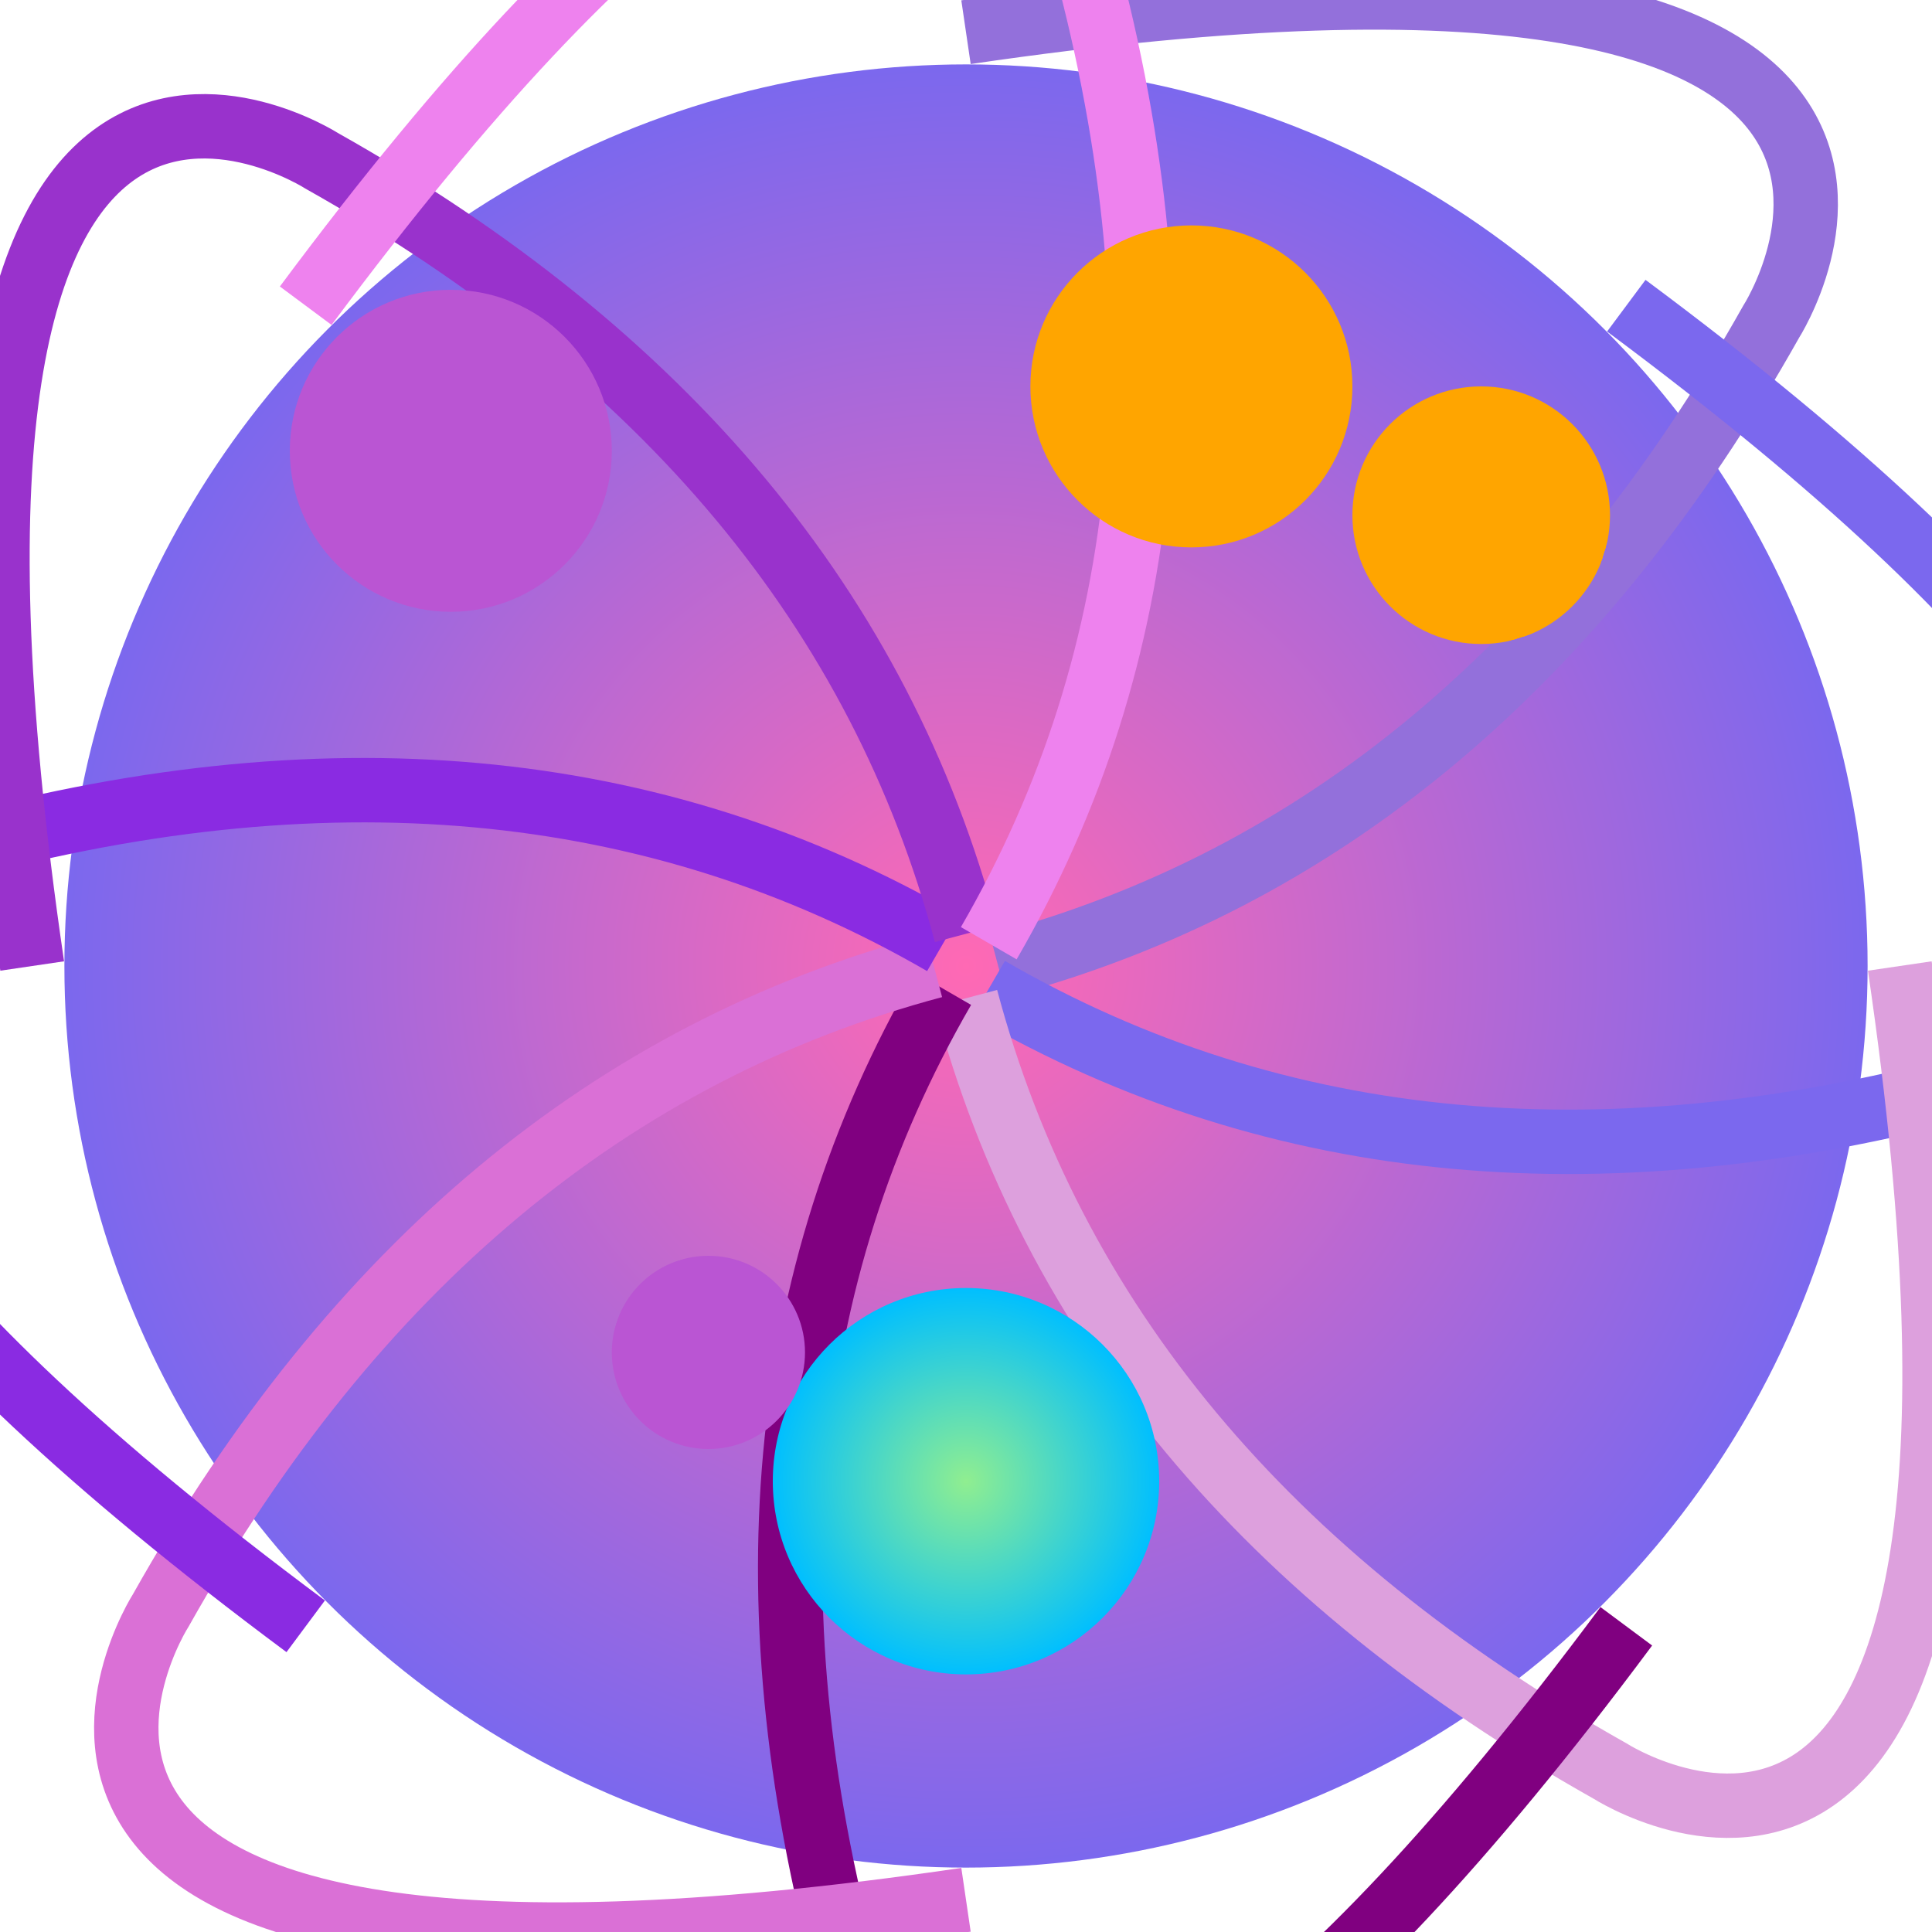 <svg viewBox="0 0 300 300" xmlns="http://www.w3.org/2000/svg">
  <defs>
    <radialGradient id="octopusGradient" cx="50%" cy="50%" r="50%">
      <stop offset="0%" style="stop-color:rgb(255,105,180);stop-opacity:1" />
      <stop offset="100%" style="stop-color:rgb(123,104,238);stop-opacity:1" />
    </radialGradient>
    <radialGradient id="planetGradient1" fx="10%" fy="10%">
      <stop offset="0%" stop-color="cyan" />
      <stop offset="100%" stop-color="mediumorchid" />
    </radialGradient>
    <radialGradient id="planetGradient2" fx="90%" fy="90%">
      <stop offset="0%" stop-color="gold" />
      <stop offset="100%" stop-color="orange" />
    </radialGradient>
    <radialGradient id="planetGradient3" cx="50%" cy="50%">
      <stop offset="0%" stop-color="lightgreen" />
      <stop offset="100%" stop-color="deepskyblue" />
    </radialGradient>
  </defs>
  <circle cx="150" cy="150" r="140" fill="url(#octopusGradient)" />
  <g transform="translate(150 150)">
    <g class="tentacles">
      <path d="M5 0 Q80 -20 125 -100 S170 -170 0 -145" stroke="mediumpurple" stroke-width="10" fill="none" transform="rotate(0)" />
      <path d="M5 0 Q80 -20 125 -100 S170 -170 0 -145" stroke="mediumslateblue" stroke-width="10" fill="none" transform="rotate(45)" />
      <path d="M5 0 Q80 -20 125 -100 S170 -170 0 -145" stroke="plum" stroke-width="10" fill="none" transform="rotate(90)" />
      <path d="M5 0 Q80 -20 125 -100 S170 -170 0 -145" stroke="purple" stroke-width="10" fill="none" transform="rotate(135)" />
      <path d="M5 0 Q80 -20 125 -100 S170 -170 0 -145" stroke="orchid" stroke-width="10" fill="none" transform="rotate(180)" />
      <path d="M5 0 Q80 -20 125 -100 S170 -170 0 -145" stroke="blueviolet" stroke-width="10" fill="none" transform="rotate(225)" />
      <path d="M5 0 Q80 -20 125 -100 S170 -170 0 -145" stroke="darkorchid" stroke-width="10" fill="none" transform="rotate(270)" />
      <path d="M5 0 Q80 -20 125 -100 S170 -170 0 -145" stroke="violet" stroke-width="10" fill="none" transform="rotate(315)" />
    </g>
  </g>
  <circle cx="70" cy="70" r="25" fill="url(#planetGradient1)" />
  <circle cx="230" cy="80" r="20" fill="url(#planetGradient2)" />
  <circle cx="150" cy="230" r="30" fill="url(#planetGradient3)" />
  <circle cx="110" cy="210" r="15" fill="url(#planetGradient1)" />
  <circle cx="185" cy="60" r="25" fill="url(#planetGradient2)" />
</svg>